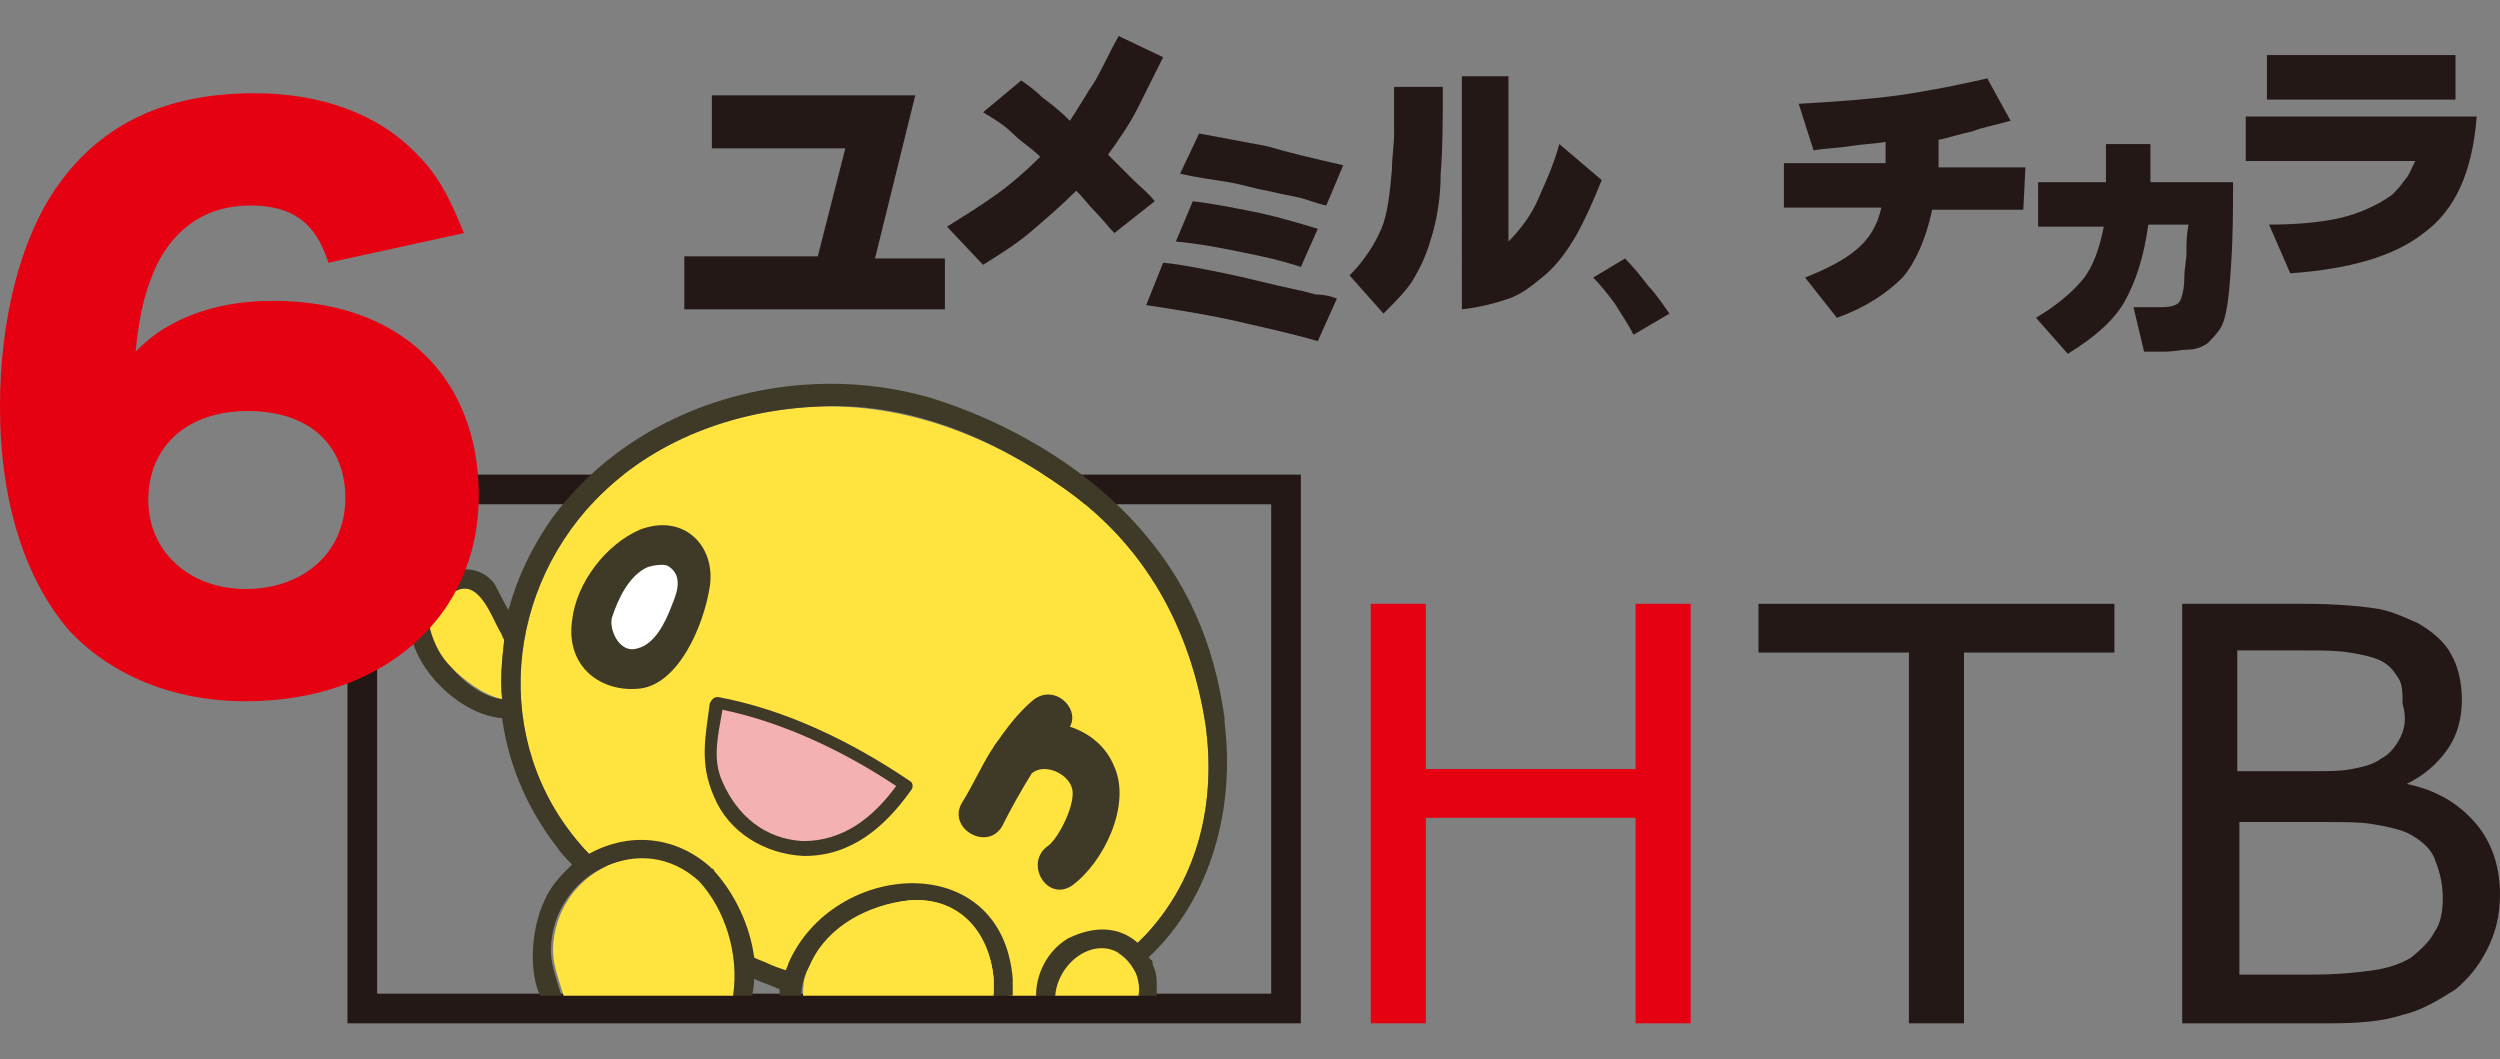 <?xml version="1.0" encoding="utf-8"?>
<!-- Generator: Adobe Illustrator 21.0.2, SVG Export Plug-In . SVG Version: 6.00 Build 0)  -->
<svg version="1.1" id="footer_x5F_logo" xmlns="http://www.w3.org/2000/svg" xmlns:xlink="http://www.w3.org/1999/xlink" x="0px"
	 y="0px" width="118px" height="50px" viewBox="0 0 118 50" style="enable-background:new 0 0 118 50;" xml:space="preserve">
<rect x="0" y="0" width="118" height="50" fill="#808080" stroke="none"/>
<style type="text/css">
	.st0{fill:#231815;}
	.st1{fill:#E50012;}
	.st2{fill:none;}
	.st3{fill:#FFE33F;}
	.st4{fill:#3F3927;}
	.st5{fill:#FFFFFF;}
	.st6{fill:#F4B1B1;}
</style>
<g>
	<path class="st0" d="M44.6,14.6H32.3v-2.5h6.3L39.9,7h-6.3V4.5h9.6l-1.9,7.7h3.3L44.6,14.6L44.6,14.6z"/>
	<path class="st0" d="M54.9,2.7c-0.4,0.8-0.8,1.6-1.2,2.4c-0.4,0.8-0.9,1.5-1.4,2.2c0.5,0.5,0.9,0.9,1.2,1.2c0.3,0.3,0.7,0.6,1,1
		L52.6,11c-0.3-0.3-0.6-0.7-0.9-1c-0.3-0.3-0.6-0.7-0.9-1c-0.7,0.7-1.4,1.3-2.1,1.9s-1.5,1.1-2.3,1.6l-1.7-1.8
		c0.8-0.5,1.6-1,2.3-1.5c0.7-0.5,1.4-1.1,2.1-1.8c-0.4-0.4-0.9-0.7-1.3-1.1s-0.9-0.7-1.4-1l1.8-1.5c0.3,0.2,0.7,0.5,1,0.8
		c0.4,0.3,0.8,0.6,1.3,1.1c0.4-0.6,0.8-1.3,1.2-1.9c0.4-0.7,0.7-1.4,1.1-2.1L54.9,2.7z"/>
	<path class="st0" d="M63.1,14.1l-0.9,2c-1.4-0.4-2.8-0.7-4.1-1c-1.4-0.3-2.7-0.5-4-0.7l0.8-2c1,0.1,1.9,0.3,2.9,0.5
		c1,0.2,2.1,0.5,3.5,0.8c0.1,0,0.4,0.1,0.8,0.2C62.5,13.9,62.9,14,63.1,14.1z M62.2,10.8l-0.8,1.8c-0.9-0.3-1.8-0.5-2.8-0.7
		c-1-0.2-2-0.4-3.1-0.5l0.8-1.9c0.9,0.1,1.9,0.3,2.9,0.5C60.2,10.2,61.2,10.5,62.2,10.8z M63.4,7.8l-0.8,1.9
		c-0.5-0.1-0.9-0.3-1.4-0.4c-0.5-0.1-1-0.2-1.4-0.3c-0.6-0.1-1.2-0.3-1.8-0.4c-0.6-0.1-1.4-0.2-2.3-0.4l0.9-1.9
		c1.1,0.2,2.1,0.4,3.2,0.6C60.8,7.2,62.1,7.5,63.4,7.8z"/>
	<path class="st0" d="M68.1,4.1c0,1.5,0,2.9-0.1,4.1c0,1.2-0.2,2.3-0.5,3.2c-0.2,0.7-0.5,1.3-0.8,1.8c-0.3,0.5-0.8,1-1.4,1.6
		l-1.6-1.8c0.7-0.7,1.2-1.5,1.5-2.2c0.3-0.7,0.4-1.7,0.5-2.8c0-0.6,0.1-1.1,0.1-1.7c0-0.6,0-1.3,0-2.2L68.1,4.1L68.1,4.1z M75.6,8.5
		c-0.4,1-0.8,1.9-1.2,2.6c-0.4,0.7-0.9,1.4-1.5,1.9c-0.6,0.5-1.1,0.9-1.7,1.1c-0.6,0.2-1.3,0.4-2.2,0.5V3.6h2.2v7.8
		c0.6-0.6,1.1-1.3,1.4-2c0.3-0.7,0.7-1.5,1-2.6L75.6,8.5z"/>
	<path class="st0" d="M78.8,14.8l-1.7,1c-0.3-0.6-0.6-1-0.9-1.5c-0.3-0.4-0.7-0.9-1-1.2l1.5-0.9c0.4,0.4,0.8,0.9,1.1,1.3
		C78.2,13.9,78.5,14.4,78.8,14.8z"/>
	<path class="st0" d="M95.5,9.9h-4.3c-0.3,1.4-0.8,2.5-1.4,3.2c-0.7,0.7-1.7,1.4-3.1,1.9l-1.5-1.9c1-0.4,1.8-0.8,2.4-1.3
		c0.6-0.5,1-1.1,1.2-2h-4.6V7.7H89c0-0.2,0-0.3,0-0.5c0-0.1,0-0.3,0-0.5c-0.6,0.1-1.1,0.1-1.7,0.2C86.7,7,86.1,7,85.6,7.1l-0.7-2.2
		c1.7-0.1,3.2-0.2,4.7-0.4c1.4-0.2,2.9-0.5,4.2-0.8l1.1,2c-0.7,0.2-1.3,0.3-1.8,0.5c-0.5,0.1-1.1,0.3-1.6,0.4v1.3h4.1L95.5,9.9
		L95.5,9.9z"/>
	<path class="st0" d="M105.4,8.6c0,1.2,0,2.6-0.1,4c-0.1,1.5-0.2,2.4-0.5,2.9c-0.2,0.3-0.4,0.5-0.6,0.7c-0.3,0.2-0.6,0.3-0.9,0.3
		c-0.3,0-0.7,0.1-1.2,0.1c-0.5,0-0.8,0-0.9,0l-0.5-2.1h1.3c0.5,0,0.8-0.1,0.9-0.3s0.2-0.6,0.2-1.1c0-0.4,0.1-0.8,0.1-1.2
		c0-0.4,0-0.8,0.1-1.3h-1.9c-0.2,1.5-0.6,2.7-1.1,3.6c-0.5,0.9-1.4,1.7-2.7,2.5l-1.5-1.7c1-0.6,1.7-1.2,2.2-1.8
		c0.5-0.6,0.8-1.5,1-2.5h-3.1V8.6h3.2c0-0.3,0-0.5,0-0.8c0-0.3,0-0.6,0-1h2.1c0,0.4,0,0.7,0,1c0,0.3,0,0.6,0,0.8L105.4,8.6
		L105.4,8.6z"/>
	<path class="st0" d="M116.9,5.5c-0.2,2.6-1,4.4-2.5,5.5c-1.4,1.1-3.5,1.7-6.3,1.9l-1-2.3c1.3,0,2.4-0.1,3.3-0.3
		c0.9-0.2,1.8-0.6,2.5-1.1c0.2-0.2,0.4-0.4,0.6-0.7c0.2-0.2,0.3-0.5,0.5-0.9H106V5.5H116.9z M115.9,4.7H107V2.6h8.9V4.7z"/>
	<g>
		<g>
			<path class="st1" d="M79.8,48.3h-2.6v-9.7h-9.9v9.7h-2.6V28.5h2.6v7.8h9.9v-7.8h2.6L79.8,48.3L79.8,48.3z"/>
			<path class="st0" d="M99.8,30.8h-7.1v17.5h-2.6V30.8H83v-2.3h16.8V30.8z"/>
			<path class="st0" d="M113.3,34.8c-0.2,0.4-0.5,0.8-0.9,1c-0.4,0.3-0.9,0.4-1.4,0.5c-0.5,0.1-1.1,0.1-2,0.1h-3.4v-5.7h3.1
				c0.9,0,1.6,0,2.2,0.1c0.6,0.1,1.1,0.2,1.5,0.4c0.4,0.2,0.6,0.5,0.8,0.8c0.2,0.3,0.2,0.7,0.2,1.2
				C113.6,33.9,113.5,34.4,113.3,34.8z M116.8,38.8c-0.8-0.9-1.8-1.5-3.2-1.8V37c0.8-0.4,1.4-0.9,1.9-1.6s0.7-1.5,0.7-2.4
				c0-0.8-0.2-1.6-0.5-2.1c-0.3-0.6-0.9-1.1-1.6-1.5c-0.7-0.3-1.3-0.6-2.1-0.7c-0.7-0.1-1.8-0.2-3.3-0.2H103v19.8h7
				c1.4,0,2.5-0.1,3.4-0.4c0.9-0.2,1.7-0.7,2.5-1.2c0.6-0.5,1.1-1.1,1.5-1.9c0.4-0.8,0.6-1.6,0.6-2.6
				C118,40.9,117.6,39.7,116.8,38.8z M114.9,44c-0.2,0.4-0.6,0.8-1.1,1.2c-0.5,0.3-1.1,0.5-1.8,0.6c-0.7,0.1-1.7,0.2-2.8,0.2h-3.5
				v-7.2h4.1c0.9,0,1.6,0,2.2,0.1c0.6,0.1,1.1,0.2,1.6,0.4c0.6,0.3,1.1,0.7,1.3,1.2c0.2,0.5,0.4,1.1,0.4,1.9
				C115.3,43,115.2,43.6,114.9,44z"/>
		</g>
	</g>
	<path class="st0" d="M16.4,22.4v25.9h45V22.4H16.4z M60,23.8c0,1.3,0,21.9,0,23.1c-1.3,0-40.9,0-42.2,0c0-1.3,0-21.9,0-23.1
		C19.1,23.8,58.7,23.8,60,23.8z"/>
	<path class="st2" d="M60,23.8c0,1.3,0,21.9,0,23.1c-1.3,0-40.9,0-42.2,0c0-1.3,0-21.9,0-23.1C19.1,23.8,58.7,23.8,60,23.8z"/>
	<g>
		<path class="st2" d="M35.7,46.2c0,0.3,0,0.5-0.1,0.8h1.3c0-0.1,0-0.2,0-0.3C36.5,46.5,36.1,46.4,35.7,46.2z"/>
		<path class="st3" d="M21.5,27.9c-0.7,0.4-1.4,0.9-1.2,1.8c0.1,0.7,0.5,1.3,1,1.8c0.6,0.6,1.5,1.3,2.4,1.5c-0.1-0.9,0-1.9,0.1-2.8
			c-0.1-0.1-0.1-0.2-0.2-0.4C23.2,29.1,22.6,27.3,21.5,27.9z"/>
		<path class="st3" d="M53.7,44.5c0,0,0.3-0.3,0.4-0.4c2.5-2.7,3.3-6.3,2.8-9.9c-0.7-4.5-2.8-8.4-6.6-11.1
			c-3.5-2.5-7.6-4.1-11.9-3.9c-3.8,0.2-7.6,1.6-10.3,4.4c-4.5,4.7-4.8,12.1-0.3,16.7c1.2,1,7.7,4.9,7.7,4.9s0.5,0.2,0.7,0.3
			c0.3,0.1,0.8,0.3,0.8,0.3S47.8,47,47.8,47h1.1L53.7,44.5z"/>
		<path class="st4" d="M30.2,25c-1.6,0.7-3,2.5-3.2,4.3c-0.3,2.2,1.4,3.4,3.2,3.2c1.8-0.2,3-2.9,3.3-4.8
			C33.8,25.8,32.3,24.2,30.2,25z"/>
		<path class="st5" d="M31.5,26.7c-0.2-0.1-0.8,0-1,0.1c-0.8,0.4-1.3,1.4-1.6,2.3c-0.2,0.5,0.3,1.8,1.2,1.5c0.8-0.2,1.3-1.2,1.6-2
			C31.8,28.3,32.4,27.2,31.5,26.7z"/>
		<path class="st4" d="M50.6,41.8c1.5-1.1,2.8-3.8,2-5.6c-0.4-1-1.2-1.6-2.1-1.9c0.5-0.9-0.8-2.1-1.8-1.2c-0.7,0.6-1.2,1.3-1.7,2
			c-0.1,0.1-0.1,0.2-0.2,0.3c-0.5,0.8-0.9,1.7-1.4,2.5c-0.7,1.2,1.2,2.3,1.9,1.1c0.4-0.8,0.9-1.7,1.4-2.5c0.6-0.5,1.7,0,1.9,0.7
			c0.2,0.7-0.6,2.3-1.1,2.7C48.3,40.7,49.4,42.6,50.6,41.8z"/>
		<path class="st3" d="M53.6,45.9c-1.2-2.2-3.7-0.9-3.8,1.1h4C53.8,47,53.8,46.3,53.6,45.9z"/>
		<path class="st4" d="M38.3,45.4c0.8-1.7,2.7-2.7,4.6-2.9c2.3-0.2,3.8,1.5,4,3.7c0,0.3,0,0.8,0,0.8h0.9c0,0,0-0.6,0-0.8
			c-0.5-6.2-8.5-5.6-10.6-0.7c0,0.1-0.1,0.2-0.1,0.3c-0.3-0.1-0.6-0.2-0.8-0.3c-0.2-0.1-0.5-0.2-0.7-0.3c-0.2-1.5-0.9-3-1.9-4.1
			c0,0,0-0.1-0.1-0.1c0,0-0.1-0.1-0.1-0.1c-1.7-1.5-3.9-1.6-5.7-0.6c-4.5-4.7-4.2-12,0.3-16.7c2.7-2.8,6.5-4.2,10.3-4.4
			c4.3-0.3,8.4,1.4,11.9,3.9c3.8,2.7,5.9,6.6,6.6,11.1c0.5,3.6-0.3,7.2-2.8,9.9c-0.1,0.1-0.3,0.3-0.4,0.4c-0.9-0.8-2.1-0.8-3.3-0.2
			c-1,0.6-1.5,1.7-1.5,2.7h0.9c0.2-2,2.7-3.3,3.8-1.1c0.2,0.4,0.2,1.1,0.1,1.1h0.9c0-1,0-1-0.2-1.5c0,0,0-0.1,0-0.1
			c0,0,0-0.1-0.1-0.1c0,0,0-0.1-0.1-0.1c3-2.8,4.1-7.1,3.6-11.1c0,0,0,0,0-0.1c0,0,0,0,0-0.1c-0.5-3.6-1.8-6.6-4.3-9.3
			c-2.5-2.7-6-4.7-9.5-5.8c-6.4-1.9-13.9,0.2-17.9,5.6c-1,1.4-1.7,2.9-2.1,4.4c-0.3-0.5-0.5-1-0.7-1.3c-1-1.2-2.8-0.5-3.6,0.6
			c-1.4,2.2,1.5,5.6,4,5.8c0.3,2.2,1.2,4.3,2.6,6.1c0.2,0.3,0.4,0.5,0.7,0.8c-0.5,0.5-1,1-1.3,1.7C25,44,25,46,25.5,47h1
			c-0.3-1-0.5-1.5-0.5-2.2c0.1-3.6,4.2-5.6,6.9-3.2c1.2,1.3,1.9,3.4,1.6,5.4h1c0,0,0.1-0.5,0.1-0.8c0.4,0.2,0.8,0.3,1.2,0.5
			c0,0.1,0,0.3,0,0.3h1C37.9,46,38.1,45.9,38.3,45.4z M23.7,33c-0.9-0.1-1.8-0.8-2.4-1.5c-0.5-0.5-0.8-1.1-1-1.8
			c-0.2-0.9,0.5-1.4,1.2-1.8c1.1-0.6,1.7,1.2,2.1,1.9c0.1,0.1,0.1,0.2,0.2,0.4C23.7,31.1,23.6,32,23.7,33z"/>
		<path class="st3" d="M42.9,42.5c-1.8,0.2-3.7,1.2-4.6,2.9c-0.2,0.5-0.4,0.6-0.4,1.6h9c0,0,0-0.6,0-0.8
			C46.7,43.9,45.2,42.3,42.9,42.5z"/>
		<path class="st3" d="M33,41.6c-2.7-2.5-6.8-0.4-6.9,3.2c0,0.7,0.2,1.2,0.5,2.2h8C34.9,45,34.2,42.9,33,41.6z"/>
		<path class="st4" d="M33.9,32.9c-0.2,0-0.3,0.1-0.4,0.3c-0.2,1.6-0.5,2.8,0.2,4.4c0.7,1.7,2.4,2.7,4.2,2.8c0,0,0,0,0.1,0
			c0,0,0,0,0,0c2.2,0,3.8-1.4,5-3.1c0.1-0.1,0.1-0.3,0-0.4C40.2,35,37.1,33.5,33.9,32.9z"/>
		<path class="st6" d="M34.1,36.9c0.7,1.6,2,2.7,3.8,2.8c1.9,0,3.3-1.1,4.4-2.6c-2.4-1.6-5.3-3-8.2-3.6
			C33.9,34.7,33.6,35.8,34.1,36.9z"/>
	</g>
	<path class="st1" d="M15.5,12.4c-0.6-1.9-1.7-2.7-3.7-2.7c-2,0-3.5,1-4.4,2.8c-0.5,1.1-0.8,2.1-1,4.1c0.8-0.8,1.3-1.1,2.1-1.5
		c1.3-0.6,2.7-0.9,4.4-0.9c6,0,9.7,3.6,9.7,9.2c0,5.7-4.5,9.7-11,9.7c-3.4,0-6.3-1.2-8.3-3.3C1.2,27.4,0,23.7,0,19.2
		c0-4.2,1-8,2.7-10.4c2.1-3,5.2-4.4,9.3-4.4c3.2,0,5.9,1,7.7,2.9c1,1,1.5,2,2.2,3.7L15.5,12.4z M7,23.6c0,2.4,1.9,4.2,4.6,4.2
		c2.7,0,4.7-1.7,4.7-4.3c0-2.5-1.7-4.1-4.6-4.1C8.8,19.4,7,21.1,7,23.6z"/>
</g>
</svg>
